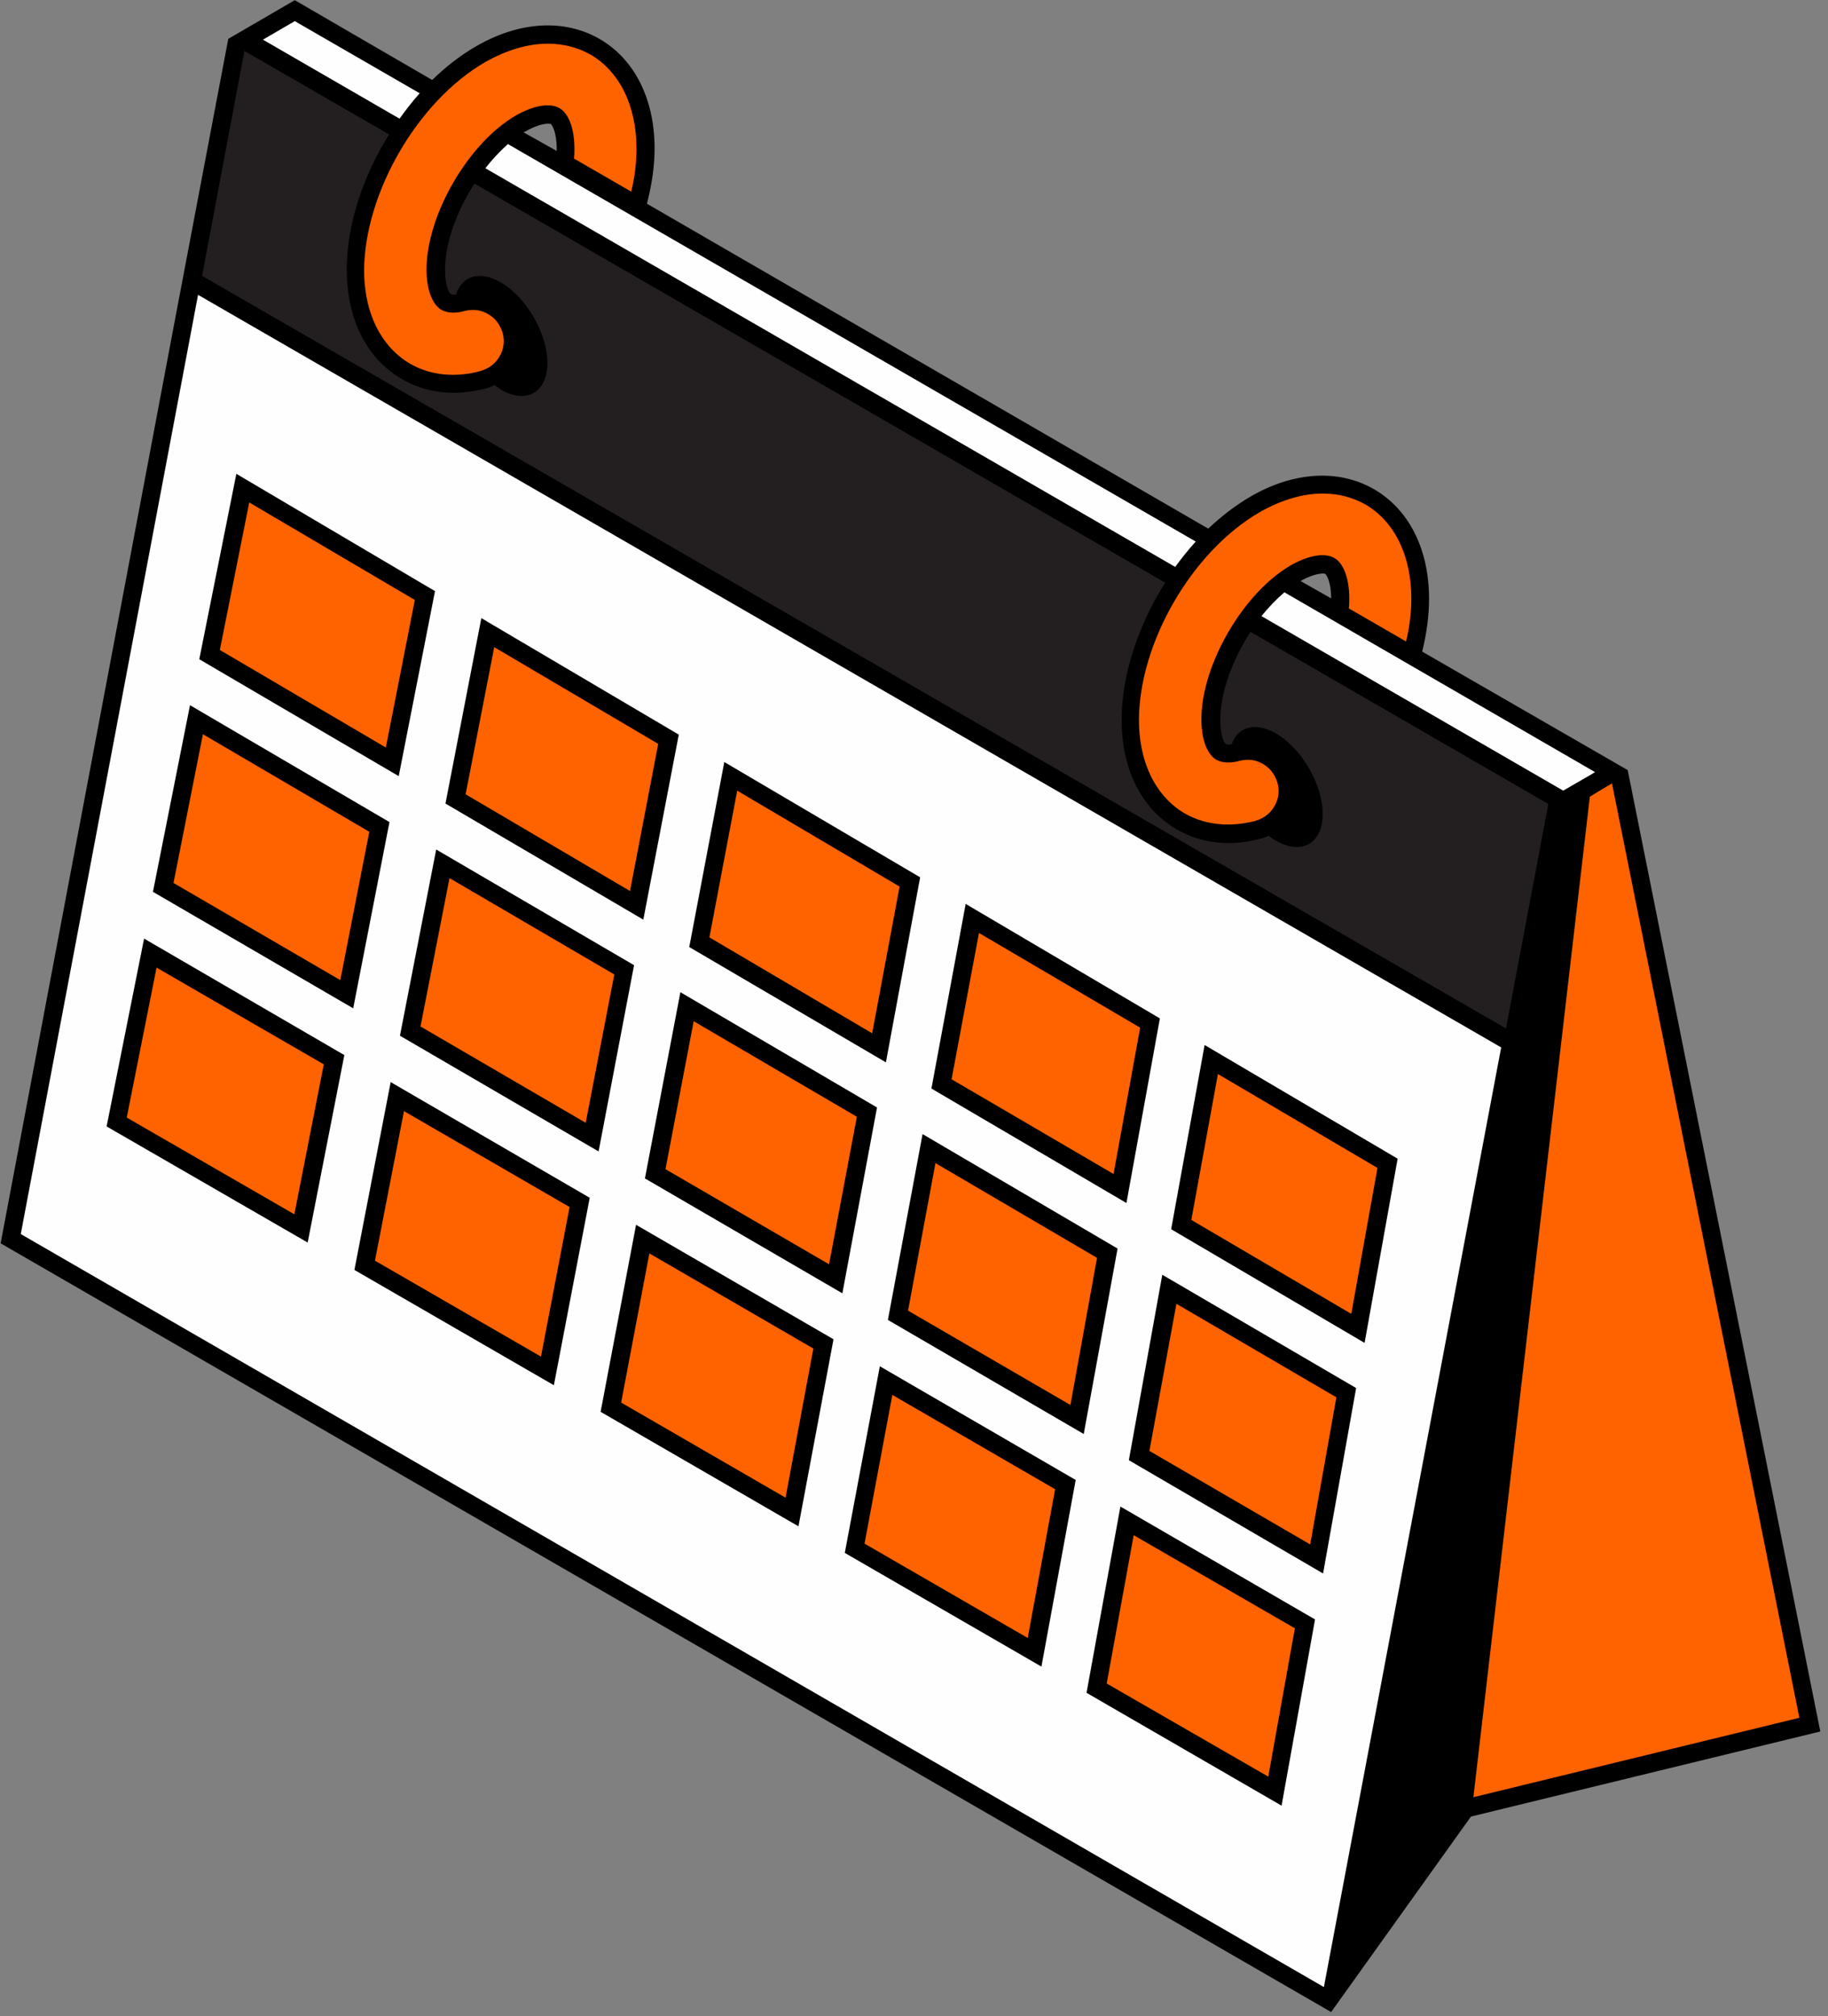 <svg xmlns="http://www.w3.org/2000/svg" xmlns:xlink="http://www.w3.org/1999/xlink" width="390" zoomAndPan="magnify" viewBox="0 0 292.5 322.5" height="430" preserveAspectRatio="xMidYMid meet" version="1.2"><rect x="0" y="0" width="292.5" height="322.5" fill="#808080" stroke="none"/><defs><clipPath id="79f8267877"><path d="M 198.922 156.824 L 207.207 156.824 L 207.207 165.113 L 198.922 165.113 Z M 198.922 156.824 "/></clipPath><clipPath id="53ccc40f27"><path d="M 203.062 156.824 C 200.777 156.824 198.922 158.68 198.922 160.969 C 198.922 163.258 200.777 165.113 203.062 165.113 C 205.352 165.113 207.207 163.258 207.207 160.969 C 207.207 158.68 205.352 156.824 203.062 156.824 Z M 203.062 156.824 "/></clipPath><clipPath id="345d3c92ff"><path d="M 0 0.027 L 291.371 0.027 L 291.371 321.844 L 0 321.844 Z M 0 0.027 "/></clipPath></defs><g id="3517ed43f2"><g clip-rule="nonzero" clip-path="url(#79f8267877)"><g clip-rule="nonzero" clip-path="url(#53ccc40f27)"><path style=" stroke:none;fill-rule:nonzero;fill:#4a5c8f;fill-opacity:1;" d="M 198.922 156.824 L 207.207 156.824 L 207.207 165.113 L 198.922 165.113 Z M 198.922 156.824 "/></g></g><path style=" stroke:none;fill-rule:nonzero;fill:#231f20;fill-opacity:1;" d="M 249.297 127.688 L 240.914 172.172 L 29.695 50.25 L 38.078 5.766 L 64.316 20.914 C 59.738 27.684 56.902 35.809 56.902 43.16 C 56.902 49.734 59.223 55.152 63.414 58.375 C 65.992 60.375 69.152 61.406 72.57 61.406 C 74.117 61.406 75.73 61.211 77.34 60.762 C 80.758 59.859 82.82 56.312 81.855 52.895 C 80.953 49.477 77.406 47.414 73.988 48.383 C 73.281 48.574 71.926 48.832 71.152 48.254 C 70.441 47.672 69.668 46.062 69.668 43.16 C 69.668 38.129 71.988 32.199 75.406 27.363 L 188.434 92.613 C 183.789 99.445 180.824 107.699 180.824 115.113 C 180.824 121.691 183.145 127.105 187.336 130.328 C 189.914 132.328 193.074 133.359 196.492 133.359 C 198.039 133.359 199.652 133.168 201.262 132.715 C 204.68 131.812 206.742 128.266 205.777 124.848 C 204.875 121.434 201.328 119.367 197.91 120.336 C 197.199 120.531 195.848 120.789 195.074 120.207 C 194.363 119.625 193.59 118.016 193.59 115.113 C 193.59 110.02 195.977 103.895 199.523 98.996 Z M 249.297 127.688 "/><path style=" stroke:none;fill-rule:nonzero;fill:#fefefe;fill-opacity:1;" d="M 1.711 198.156 L 30.66 44.898 L 241.883 166.824 L 212.934 320.078 Z M 250.004 128.266 L 258.129 123.559 L 47.168 1.703 L 38.98 6.41 Z M 250.004 128.266 "/><path style=" stroke:none;fill-rule:nonzero;fill:#ff6300;fill-opacity:1;" d="M 101.973 32.906 L 90.301 26.203 C 90.43 25.363 90.496 24.527 90.496 23.754 C 90.496 20.656 89.594 18.98 88.816 18.531 C 88.043 18.078 86.109 18.078 83.336 19.691 C 76.051 23.945 69.734 34.906 69.734 43.16 C 69.734 46.062 70.508 47.672 71.215 48.254 C 71.988 48.832 73.344 48.574 74.055 48.383 C 77.469 47.48 80.953 49.477 81.918 52.895 C 82.82 56.312 80.824 59.793 77.406 60.762 C 75.793 61.211 74.184 61.406 72.637 61.406 C 69.219 61.406 66.121 60.375 63.48 58.375 C 59.289 55.152 56.969 49.734 56.969 43.16 C 56.969 30.328 65.734 15.176 76.953 8.664 C 83.402 4.926 90.109 4.473 95.266 7.504 C 100.422 10.469 103.324 16.402 103.324 23.816 C 103.262 26.719 102.809 29.812 101.973 32.906 Z M 215.254 316.145 L 234.469 289.195 L 289.594 275.785 L 258.902 122.914 L 250.328 128.137 Z M 225.891 104.926 L 214.223 98.223 C 214.352 97.383 214.414 96.543 214.414 95.77 C 214.414 92.676 213.512 91 212.738 90.547 C 211.965 90.098 210.031 90.098 207.258 91.711 C 200.039 95.898 193.656 106.797 193.656 115.113 C 193.656 118.016 194.43 119.625 195.137 120.207 C 195.91 120.789 197.266 120.531 197.973 120.336 C 201.391 119.434 204.875 121.434 205.84 124.848 C 206.742 128.266 204.742 131.746 201.328 132.715 C 199.715 133.168 198.102 133.359 196.555 133.359 C 193.137 133.359 190.043 132.328 187.398 130.328 C 183.211 127.105 180.887 121.691 180.887 115.113 C 180.887 102.281 189.656 87.133 200.875 80.621 C 207.324 76.879 214.027 76.43 219.188 79.457 C 224.344 82.426 227.246 88.355 227.246 95.77 C 227.246 98.672 226.793 101.766 225.891 104.926 Z M 225.891 104.926 "/><path style=" stroke:none;fill-rule:nonzero;fill:#ff6300;fill-opacity:1;" d="M 38.785 78.039 L 67.93 95.254 L 62.77 121.883 L 33.5 104.734 Z M 72.895 127.816 L 101.906 144.836 L 107 118.273 L 78.117 101.25 Z M 111.898 150.641 L 140.656 167.469 L 145.621 140.969 L 116.93 124.074 Z M 150.648 173.336 L 179.148 190.035 L 183.984 163.598 L 155.551 146.836 Z M 189.012 195.836 L 217.316 212.406 L 222.023 186.035 L 193.848 169.402 Z M 26.148 141.934 L 55.551 159.02 L 60.773 132.199 L 31.5 115.051 Z M 65.672 164.953 L 94.812 181.91 L 99.906 155.152 L 70.895 138.195 Z M 104.871 187.777 L 133.758 204.605 L 138.785 177.91 L 109.965 161.086 Z M 143.75 210.344 L 172.379 226.977 L 177.277 200.348 L 148.715 183.648 Z M 182.309 232.781 L 210.742 249.285 L 215.512 222.723 L 187.207 206.152 Z M 18.668 179.461 L 48.199 196.48 L 53.484 169.465 L 24.086 152.379 Z M 58.387 202.348 L 87.656 219.242 L 92.816 192.289 L 63.609 175.398 Z M 97.715 225.109 L 126.73 241.871 L 131.758 214.984 L 102.809 198.223 Z M 136.789 247.609 L 165.543 264.242 L 170.445 237.422 L 141.754 220.789 Z M 175.473 269.98 L 203.969 286.422 L 208.742 259.668 L 180.309 243.16 Z M 175.473 269.98 "/><g clip-rule="nonzero" clip-path="url(#345d3c92ff)"><path style=" stroke:none;fill-rule:nonzero;fill:#000000;fill-opacity:1;" d="M 291.27 276.945 L 260.449 123.172 L 227.566 104.219 C 228.277 101.316 228.664 98.48 228.664 95.77 C 228.664 87.84 225.441 81.457 219.832 78.234 C 214.223 75.012 207 75.398 200.039 79.457 C 197.715 80.812 195.461 82.555 193.332 84.551 L 103.52 32.586 C 104.293 29.555 104.742 26.59 104.742 23.754 C 104.742 15.82 101.52 9.438 95.91 6.215 C 90.301 2.992 83.078 3.379 76.117 7.441 C 73.668 8.859 71.344 10.664 69.152 12.793 L 47.168 0.027 L 36.527 6.215 L 28.02 51.023 L 0.102 198.867 L 212.996 321.82 L 235.371 290.551 Z M 287.918 274.754 L 235.758 287.457 L 254.391 127.43 L 256.195 126.332 L 257.938 125.301 Z M 255.227 123.496 L 254.711 123.816 L 250.133 126.461 L 201.844 98.543 C 203.004 97.125 204.227 95.836 205.52 94.738 Z M 208.098 92.934 C 210.484 91.582 211.836 91.711 212.031 91.773 C 212.223 91.902 212.996 93 212.996 95.707 Z M 201.586 81.91 C 205.004 79.973 208.418 78.941 211.645 78.941 C 214.094 78.941 216.414 79.523 218.477 80.684 C 223.121 83.391 225.828 88.871 225.828 95.707 C 225.828 97.898 225.57 100.219 224.988 102.605 L 215.832 97.316 C 215.898 96.738 215.898 96.223 215.898 95.707 C 215.898 92.547 214.996 90.098 213.512 89.258 C 211.965 88.355 209.387 88.809 206.551 90.418 C 198.941 94.805 192.234 106.344 192.234 115.051 C 192.234 118.016 193.008 120.27 194.301 121.305 C 195.523 122.207 197.199 122.012 198.359 121.691 C 199.652 121.367 200.941 121.496 202.102 122.207 C 203.262 122.852 204.035 123.945 204.422 125.234 C 204.746 126.527 204.613 127.816 203.906 128.977 C 203.262 130.137 202.164 130.91 200.875 131.297 C 196.168 132.523 191.59 131.812 188.176 129.168 C 184.371 126.203 182.242 121.238 182.242 115.113 C 182.309 102.734 190.754 88.164 201.586 81.91 Z M 191.332 86.617 C 190.172 87.906 189.078 89.258 188.047 90.676 L 77.664 26.91 C 78.762 25.492 79.984 24.203 81.273 23.043 Z M 83.789 21.172 C 83.855 21.109 83.918 21.043 84.047 21.043 C 86.496 19.625 87.852 19.754 88.109 19.82 C 88.301 19.949 89.074 21.043 89.074 23.754 C 89.074 23.883 89.074 24.012 89.074 24.141 Z M 77.598 9.953 C 81.016 8.02 84.434 6.988 87.656 6.988 C 90.109 6.988 92.43 7.57 94.492 8.73 C 99.133 11.438 101.844 16.918 101.844 23.754 C 101.844 25.945 101.586 28.266 101.004 30.652 L 91.848 25.363 C 91.914 24.785 91.914 24.27 91.914 23.754 C 91.914 20.594 91.012 18.145 89.527 17.305 C 87.98 16.402 85.402 16.855 82.562 18.465 C 74.957 22.852 68.25 34.391 68.25 43.094 C 68.25 46.062 69.023 48.316 70.312 49.348 C 71.539 50.25 73.215 50.059 74.375 49.734 C 75.664 49.414 76.953 49.543 78.117 50.25 C 79.277 50.895 80.051 51.992 80.438 53.281 C 80.758 54.57 80.629 55.859 79.922 57.023 C 79.277 58.184 78.18 58.957 76.891 59.344 C 72.184 60.633 67.605 59.859 64.188 57.215 C 60.383 54.25 58.258 49.285 58.258 43.16 C 58.387 30.781 66.832 16.207 77.598 9.953 Z M 47.168 3.379 L 67.156 14.918 C 65.992 16.207 64.961 17.562 63.93 18.98 L 42.074 6.344 Z M 39.109 8.148 L 62.254 21.496 C 58.062 28.203 55.484 36.004 55.484 43.094 C 55.484 50.188 58 55.988 62.578 59.473 C 65.414 61.664 68.895 62.824 72.637 62.824 C 74.312 62.824 76.051 62.566 77.793 62.113 C 78.246 61.984 78.762 61.793 79.148 61.598 C 79.469 61.855 79.793 62.051 80.113 62.309 C 84.242 64.695 87.594 62.758 87.594 58.055 C 87.594 53.348 84.242 47.543 80.113 45.156 C 76.762 43.223 73.926 44.125 72.957 47.094 C 72.508 47.156 72.184 47.094 72.117 47.027 C 71.859 46.836 71.215 45.738 71.215 43.094 C 71.215 38.84 73.086 33.746 75.922 29.363 L 186.434 93.191 C 182.18 99.961 179.469 107.891 179.469 115.113 C 179.469 122.207 181.984 128.008 186.562 131.488 C 189.398 133.684 192.879 134.844 196.621 134.844 C 198.297 134.844 200.039 134.586 201.777 134.133 C 202.23 134.004 202.617 133.875 203.004 133.684 C 203.391 134.004 203.777 134.262 204.164 134.457 C 208.289 136.84 211.645 134.906 211.645 130.199 C 211.645 125.492 208.289 119.691 204.164 117.305 C 200.875 115.438 198.102 116.211 197.07 119.047 C 196.555 119.109 196.234 119.047 196.168 119.047 C 195.91 118.852 195.266 117.758 195.266 115.113 C 195.266 110.793 197.199 105.508 200.102 101.059 L 247.75 128.59 L 240.98 164.5 L 32.34 44.125 Z M 3.324 197.383 L 31.691 47.156 L 240.207 167.531 L 239.754 169.918 L 211.836 317.824 Z M 69.605 94.547 L 37.82 75.785 L 31.887 105.441 L 63.801 124.141 Z M 35.176 103.961 L 39.883 80.363 L 66.379 95.965 L 61.738 119.562 Z M 108.613 117.5 L 77.02 98.867 L 71.281 128.523 L 102.938 147.094 Z M 74.504 127.043 L 79.082 103.508 L 105.324 118.98 L 100.809 142.516 Z M 147.234 140.324 L 115.898 121.883 L 110.289 151.477 L 141.754 169.918 Z M 113.512 149.93 L 117.961 126.461 L 143.945 141.805 L 139.559 165.273 Z M 185.594 162.891 L 154.52 144.578 L 149.039 174.109 L 180.242 192.418 Z M 152.262 172.625 L 156.645 149.223 L 182.438 164.371 L 178.18 187.777 Z M 187.398 196.609 L 218.348 214.793 L 223.637 185.328 L 192.75 167.145 Z M 220.41 186.809 L 216.223 210.148 L 190.625 195.125 L 194.879 171.785 Z M 30.402 112.793 L 24.473 142.645 L 56.516 161.277 L 62.32 131.488 Z M 54.453 156.766 L 27.762 141.227 L 32.469 117.434 L 59.094 133.039 Z M 69.797 135.875 L 63.996 165.66 L 95.781 184.168 L 101.457 154.379 Z M 93.719 179.59 L 67.285 164.18 L 71.926 140.453 L 98.297 155.863 Z M 108.871 158.699 L 103.195 188.484 L 134.789 206.863 L 140.332 177.137 Z M 132.66 202.219 L 106.484 187.004 L 110.996 163.34 L 137.109 178.621 Z M 147.621 181.395 L 142.074 211.117 L 173.41 229.363 L 178.824 199.703 Z M 171.281 224.723 L 145.297 209.633 L 149.684 186.035 L 175.535 201.188 Z M 180.629 233.555 L 211.707 251.672 L 216.996 222.012 L 185.98 203.895 Z M 213.836 223.496 L 209.645 247.027 L 183.918 232.07 L 188.238 208.539 Z M 17.059 180.168 L 49.23 198.738 L 55.098 168.758 L 23.055 150.125 Z M 51.809 170.238 L 47.102 194.223 L 20.281 178.75 L 25.051 154.766 Z M 56.711 203.121 L 88.625 221.562 L 94.363 191.582 L 62.512 173.078 Z M 91.141 193.062 L 86.562 216.984 L 59.996 201.641 L 64.641 177.719 Z M 96.105 225.816 L 127.762 244.129 L 133.371 214.211 L 101.777 195.902 Z M 130.148 215.695 L 125.699 239.551 L 99.391 224.336 L 103.906 200.477 Z M 135.176 248.383 L 166.641 266.566 L 172.121 236.715 L 140.785 218.531 Z M 168.832 238.195 L 164.449 261.988 L 138.336 246.898 L 142.785 223.109 Z M 173.859 270.758 L 205.066 288.809 L 210.418 259.023 L 179.277 240.969 Z M 207.195 260.441 L 202.938 284.168 L 177.086 269.273 L 181.402 245.547 Z M 207.195 260.441 "/></g></g></svg>